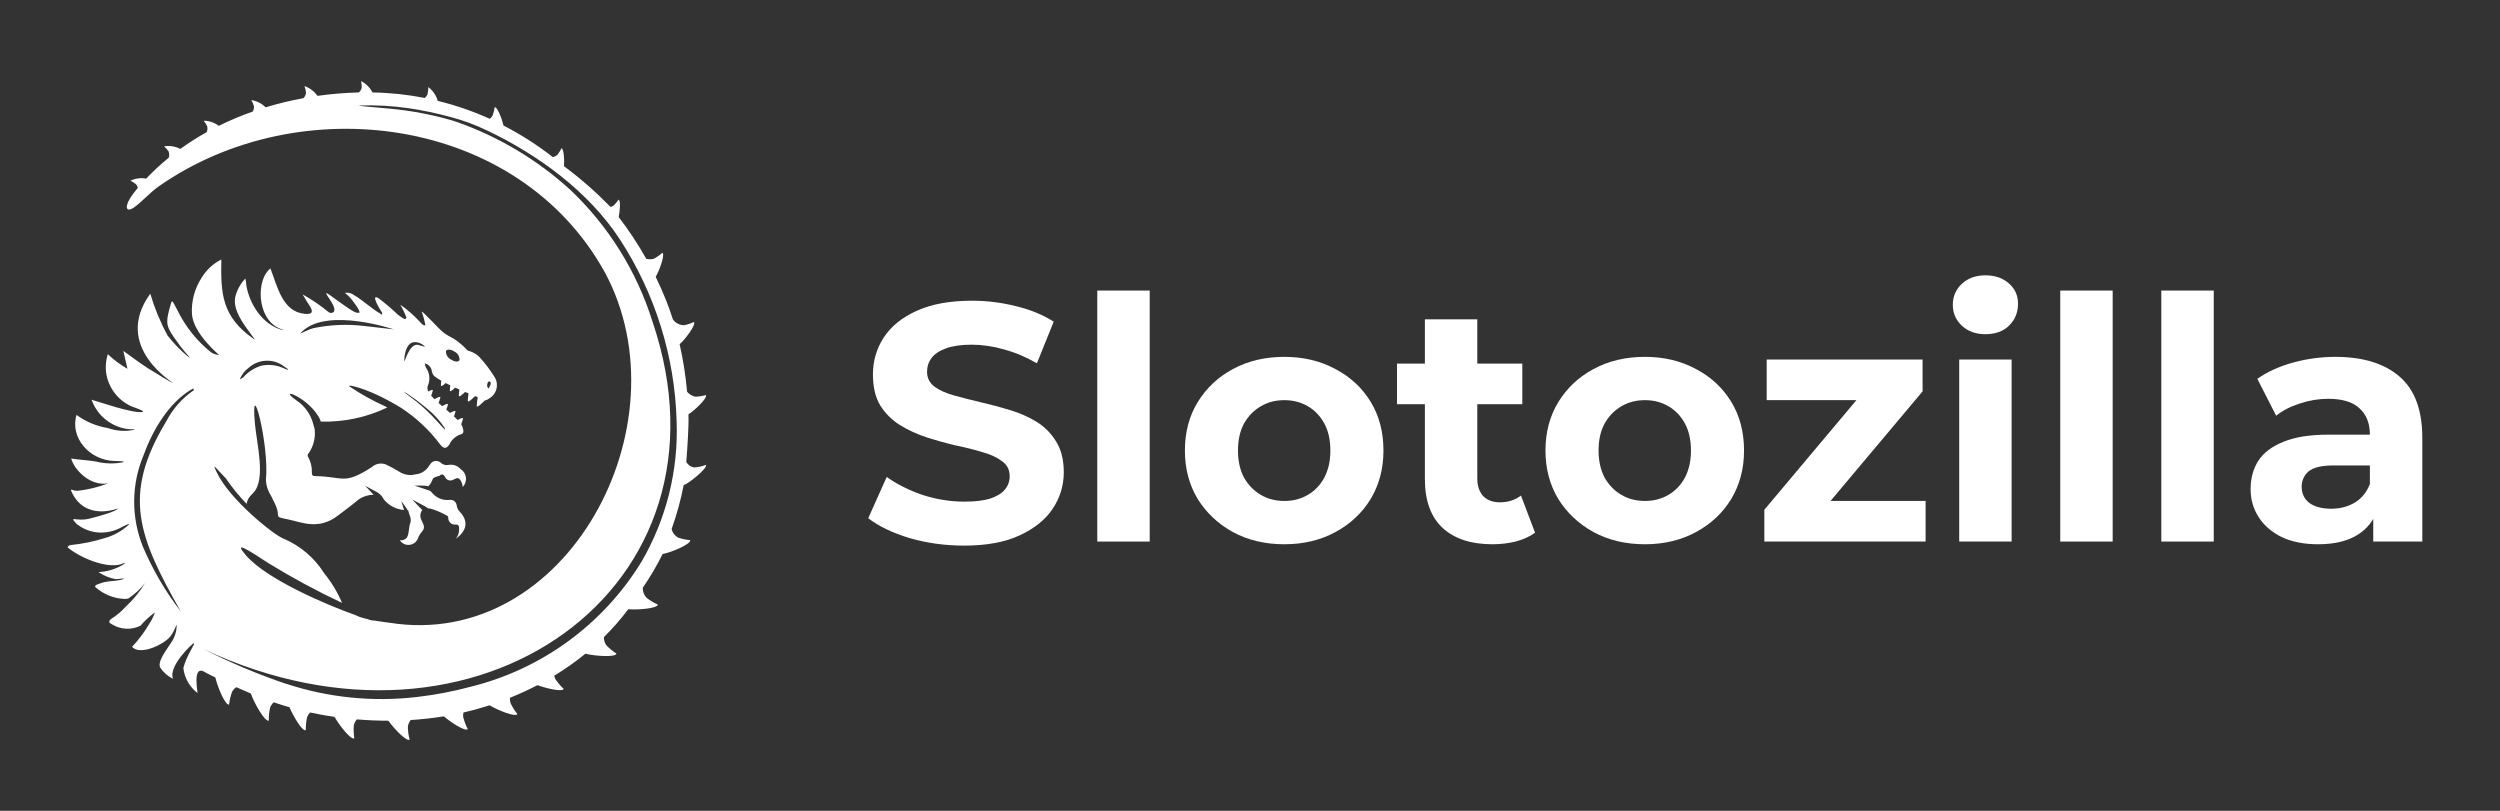 <svg width="148" height="48" viewBox="0 0 148 48" fill="none" xmlns="http://www.w3.org/2000/svg">
<rect x="0" y="0" width="148" height="48" fill="#333333" stroke="none"/>
<path d="M28.688 23.717C28.688 23.717 28.234 24.192 28.223 24.041C28.229 23.865 28.249 23.69 28.282 23.517L28.124 23.45C28.018 23.557 27.703 23.862 27.694 23.738C27.697 23.587 27.713 23.437 27.739 23.288L27.535 23.203C27.401 23.332 27.17 23.541 27.162 23.434C27.163 23.308 27.175 23.183 27.196 23.058C27.115 23.024 27.033 22.987 26.951 22.948C26.818 23.073 26.639 23.225 26.632 23.128C26.632 23.022 26.641 22.916 26.658 22.811C26.565 22.767 26.473 22.722 26.385 22.677C26.258 22.795 26.108 22.91 26.103 22.824C26.102 22.727 26.109 22.631 26.124 22.536C25.992 22.463 25.865 22.382 25.744 22.292C25.646 22.214 25.582 22.101 25.567 21.977C25.552 21.866 25.504 21.762 25.429 21.679C25.354 21.596 25.256 21.538 25.148 21.511C25.158 21.642 25.206 21.768 25.285 21.873C25.36 22.011 25.404 22.163 25.415 22.319C25.426 22.476 25.404 22.632 25.349 22.779C25.319 22.84 25.303 22.906 25.303 22.974C25.303 23.041 25.319 23.107 25.349 23.168L25.353 23.175C25.493 23.099 25.637 23.04 25.624 23.116C25.599 23.221 25.565 23.324 25.524 23.424C25.583 23.49 25.646 23.561 25.721 23.633C25.879 23.542 26.085 23.439 26.07 23.53C26.044 23.642 26.008 23.751 25.964 23.856C26.033 23.915 26.105 23.98 26.178 24.043C26.335 23.952 26.532 23.856 26.517 23.947C26.493 24.05 26.46 24.151 26.42 24.25C26.496 24.315 26.573 24.381 26.647 24.446C26.8 24.36 26.98 24.277 26.964 24.363C26.941 24.461 26.911 24.557 26.873 24.65C26.952 24.723 27.026 24.795 27.091 24.864C27.245 24.779 27.425 24.693 27.411 24.78C27.383 24.896 27.346 25.01 27.3 25.12C27.332 25.167 27.358 25.219 27.377 25.273C27.436 25.462 27.495 25.661 27.291 25.708C27.14 25.756 27.001 25.835 26.883 25.939C26.764 26.044 26.668 26.172 26.601 26.315C26.424 26.584 26.255 26.571 26.056 26.309C25.412 25.45 24.62 24.711 23.717 24.127C23.505 23.998 23.245 23.85 22.915 23.672C21.628 22.977 20.542 22.732 20.672 22.866C21.345 23.323 22.056 23.72 22.797 24.052C22.842 24.077 22.882 24.103 22.925 24.125C21.697 24.713 20.347 24.998 18.986 24.957C18.984 24.933 18.979 24.91 18.971 24.888C18.396 23.556 16.289 22.809 17.554 23.708C18.048 24.036 18.401 24.536 18.546 25.11V25.117C18.548 25.123 18.55 25.129 18.552 25.134C18.578 25.222 18.604 25.311 18.626 25.39C18.691 25.894 18.567 26.404 18.279 26.823C18.244 26.851 18.22 26.893 18.215 26.938C18.209 26.984 18.221 27.03 18.249 27.067L18.253 27.072C18.402 27.348 18.475 27.658 18.462 27.971C18.462 28.137 18.499 28.183 18.676 28.185C20.373 28.215 20.334 28.73 22.009 27.654C22.119 27.553 22.256 27.485 22.403 27.456C22.55 27.428 22.702 27.441 22.842 27.494C23.114 27.623 23.379 27.766 23.636 27.924C23.775 28.016 23.933 28.078 24.098 28.105C24.263 28.133 24.432 28.125 24.594 28.083C24.764 28.068 24.928 28.012 25.071 27.919C25.214 27.827 25.332 27.701 25.416 27.552C25.431 27.526 25.449 27.501 25.472 27.481C25.502 27.43 25.543 27.387 25.591 27.355C25.64 27.322 25.695 27.3 25.753 27.291C25.811 27.281 25.87 27.285 25.927 27.301C25.983 27.316 26.036 27.344 26.08 27.382C26.138 27.439 26.208 27.483 26.285 27.508C26.362 27.533 26.444 27.541 26.525 27.529C26.657 27.498 26.794 27.504 26.923 27.545C27.052 27.586 27.168 27.661 27.258 27.762C27.346 27.816 27.421 27.89 27.477 27.977C27.533 28.064 27.569 28.163 27.582 28.266C27.595 28.369 27.584 28.473 27.551 28.571C27.518 28.669 27.463 28.759 27.391 28.833C27.382 28.671 27.327 28.514 27.231 28.383C27.053 28.206 26.92 28.392 26.765 28.428C26.687 28.453 26.602 28.449 26.527 28.417C26.451 28.384 26.39 28.325 26.355 28.251C26.267 28.084 26.164 28.022 26.014 28.172C25.876 28.193 25.745 28.245 25.631 28.325C25.575 28.497 25.483 28.655 25.362 28.789C25.261 28.761 25.156 28.748 25.051 28.749H24.539L25.418 29.04H25.43C25.476 29.069 25.518 29.103 25.554 29.143C25.677 29.304 25.84 29.43 26.026 29.509C26.212 29.588 26.416 29.617 26.617 29.593C26.665 29.587 26.714 29.589 26.761 29.601C26.808 29.613 26.852 29.634 26.891 29.663C26.93 29.692 26.963 29.728 26.988 29.77C27.012 29.812 27.029 29.858 27.036 29.906C27.036 29.917 27.037 29.927 27.038 29.938C27.062 30.078 27.129 30.206 27.23 30.306C27.73 30.842 27.662 31.411 26.985 31.892C27.096 31.759 27.162 31.596 27.175 31.424C27.175 31.284 27.22 31.044 26.997 31.052C26.94 31.062 26.881 31.059 26.826 31.044C26.77 31.028 26.718 31.001 26.674 30.963C26.63 30.925 26.594 30.878 26.571 30.825C26.547 30.772 26.535 30.715 26.536 30.657C26.538 30.631 26.533 30.606 26.521 30.584C26.509 30.562 26.491 30.543 26.469 30.531C26.154 30.349 25.818 30.205 25.469 30.105C25.433 30.103 25.398 30.103 25.363 30.105C25.291 30.053 25.216 30.006 25.138 29.963L24.409 29.575L24.997 30.195C24.932 30.282 24.893 30.385 24.886 30.492C24.878 30.6 24.902 30.707 24.955 30.801C24.98 30.877 25.029 30.946 25.054 31.023C25.09 31.091 25.105 31.167 25.096 31.243C25.086 31.319 25.054 31.39 25.003 31.447C24.886 31.57 24.797 31.717 24.742 31.878C24.701 31.981 24.632 32.071 24.543 32.137C24.454 32.204 24.349 32.245 24.239 32.256C24.128 32.267 24.017 32.248 23.916 32.2C23.816 32.152 23.731 32.077 23.67 31.984C23.751 31.997 23.834 31.987 23.909 31.956C23.984 31.925 24.05 31.873 24.098 31.807C24.245 31.53 24.176 31.204 24.309 30.904C24.33 30.746 24.302 30.587 24.228 30.446C24.221 30.413 24.212 30.379 24.2 30.347C24.186 30.304 24.176 30.26 24.168 30.215C24.158 30.213 24.148 30.211 24.138 30.211C24.113 30.164 24.085 30.118 24.053 30.075L23.754 29.656L23.921 30.192C23.691 30.174 23.466 30.11 23.262 30.004C23.057 29.898 22.876 29.752 22.729 29.575C22.62 29.352 22.435 29.174 22.207 29.075L21.617 28.757L22.117 29.288C21.807 29.292 21.506 29.384 21.248 29.555C20.849 29.894 20.421 30.201 20.008 30.52C18.859 31.405 17.857 30.913 17.064 30.751C16.091 30.552 16.709 30.686 16.253 29.771C16.169 29.605 16.01 29.263 15.964 29.208C15.83 28.968 15.754 28.699 15.742 28.424C15.961 26.3 14.792 21.941 15.099 25.15C15.205 26.264 15.744 28.381 15.012 29.157L14.813 29.368C14.7 29.498 14.626 29.658 14.599 29.828C14.146 29.357 13.732 28.85 13.362 28.311C12.731 27.663 12.543 27.344 12.828 27.953C13.584 29.578 16.211 31.662 16.757 31.875C17.765 32.295 18.618 33.018 19.196 33.944C19.628 34.473 19.983 35.062 20.248 35.691C18.764 34.993 17.319 34.214 15.92 33.357C14.638 32.513 13.797 31.992 14.552 32.867C15.77 34.283 19.254 35.779 21.065 36.423C21.12 36.45 21.173 36.479 21.235 36.502C21.409 36.563 21.586 36.614 21.767 36.655C21.897 36.71 22.038 36.739 22.18 36.74C22.471 36.791 22.765 36.827 23.059 36.867C33.557 38.532 40.661 25.146 35.812 16.132C30.686 6.843 17.743 5.183 9.382 11.044C8.933 11.359 8.453 11.887 7.999 12.234C7.4 12.689 7.283 12.197 8.017 11.3L8.161 11.123C8.142 11.044 8.106 10.971 8.054 10.908C7.952 10.825 7.84 10.755 7.721 10.699C8.01 10.559 8.337 10.516 8.653 10.575C9.07 10.135 9.516 9.722 9.986 9.34C10.03 9.215 10.027 9.079 9.976 8.957C9.9 8.848 9.812 8.749 9.713 8.662C10.042 8.61 10.378 8.664 10.675 8.815C11.175 8.455 11.695 8.125 12.234 7.826C12.283 7.718 12.295 7.598 12.268 7.483C12.213 7.363 12.143 7.25 12.062 7.147C12.383 7.15 12.695 7.256 12.954 7.448C13.605 7.127 14.275 6.845 14.961 6.604C15.018 6.508 15.043 6.397 15.034 6.286C14.996 6.159 14.943 6.038 14.877 5.924C15.198 5.973 15.495 6.124 15.725 6.354C16.46 6.13 17.208 5.949 17.964 5.812C18.052 5.722 18.107 5.604 18.117 5.479C18.101 5.347 18.07 5.219 18.023 5.095C18.335 5.202 18.605 5.405 18.794 5.675C19.607 5.56 20.425 5.493 21.245 5.473C21.33 5.4 21.389 5.302 21.414 5.193C21.417 5.061 21.403 4.929 21.374 4.8C21.666 4.947 21.902 5.183 22.05 5.474C23.091 5.489 24.128 5.599 25.148 5.8C25.214 5.744 25.267 5.675 25.303 5.596C25.339 5.452 25.358 5.304 25.358 5.156C25.627 5.361 25.822 5.647 25.914 5.971C26.971 6.229 28.001 6.585 28.993 7.033C29.055 6.985 29.11 6.927 29.152 6.86C29.216 6.695 29.261 6.523 29.284 6.348C29.438 6.315 29.715 7.022 29.808 7.431C30.838 7.963 31.816 8.589 32.729 9.302C32.825 9.281 32.914 9.237 32.99 9.175C33.088 9.053 33.171 8.919 33.238 8.778C33.377 8.791 33.422 9.477 33.388 9.839C34.369 10.569 35.29 11.375 36.144 12.25C36.203 12.236 36.259 12.214 36.31 12.183C36.427 12.075 36.53 11.953 36.618 11.821C36.748 11.853 36.704 12.477 36.627 12.85C37.23 13.633 37.775 14.46 38.259 15.322C38.408 15.362 38.565 15.36 38.713 15.316C38.893 15.218 39.061 15.099 39.213 14.962C39.383 15.054 39.046 15.999 38.817 16.388C39.032 16.829 39.231 17.278 39.414 17.735C39.569 18.12 39.709 18.51 39.834 18.905C39.909 19.013 40.009 19.101 40.125 19.161C40.241 19.222 40.37 19.254 40.501 19.253C40.702 19.212 40.896 19.147 41.081 19.06C41.231 19.206 40.539 20.128 40.234 20.376C40.445 21.303 40.592 22.243 40.675 23.19C40.802 23.347 40.982 23.452 41.181 23.485C41.386 23.477 41.589 23.444 41.786 23.388C41.905 23.554 41.114 24.308 40.757 24.526C40.782 25.271 40.693 26.513 40.627 27.348C40.674 27.431 40.738 27.504 40.816 27.56C40.894 27.616 40.983 27.654 41.077 27.672C41.322 27.663 41.564 27.611 41.791 27.519C41.91 27.71 40.757 28.64 40.473 28.721C40.301 29.603 40.063 30.471 39.761 31.317C39.785 31.426 39.833 31.529 39.901 31.617C39.97 31.706 40.057 31.779 40.157 31.831C40.384 31.907 40.62 31.957 40.859 31.978C40.918 32.214 39.687 32.725 39.227 32.796C38.885 33.489 38.492 34.157 38.053 34.794C38.049 34.903 38.066 35.012 38.104 35.114C38.142 35.216 38.201 35.31 38.276 35.389C38.481 35.549 38.705 35.683 38.942 35.79C38.924 36.019 37.8 36.112 37.194 36.067C36.754 36.652 36.271 37.204 35.75 37.718C35.746 37.891 35.797 38.06 35.897 38.202C36.076 38.389 36.277 38.555 36.496 38.694C36.44 38.927 35.223 38.841 34.656 38.7C34.072 39.176 33.456 39.611 32.812 40.001C32.824 40.066 32.844 40.13 32.87 40.191C33.013 40.408 33.18 40.607 33.37 40.783C33.294 40.971 32.408 40.771 31.815 40.561C31.286 40.837 30.744 41.086 30.19 41.31C30.181 41.413 30.192 41.517 30.221 41.617C30.331 41.852 30.468 42.072 30.631 42.274C30.512 42.466 29.504 42.061 28.978 41.752L28.802 41.809C28.35 41.952 27.895 42.076 27.437 42.181C27.418 42.264 27.412 42.351 27.419 42.436C27.48 42.688 27.571 42.932 27.69 43.163C27.547 43.316 26.752 42.809 26.273 42.407C25.618 42.514 24.962 42.584 24.313 42.626C24.223 42.74 24.165 42.876 24.146 43.02C24.149 43.279 24.184 43.536 24.249 43.787C24.066 43.909 23.353 43.168 22.99 42.666C22.355 42.666 21.732 42.639 21.125 42.587C21.039 42.687 20.978 42.806 20.947 42.933C20.926 43.192 20.935 43.453 20.976 43.71C20.779 43.818 20.11 42.971 19.804 42.44C19.304 42.367 18.82 42.28 18.357 42.179C18.28 42.259 18.22 42.353 18.179 42.456C18.124 42.709 18.098 42.968 18.104 43.227C17.899 43.304 17.382 42.441 17.138 41.87C16.82 41.779 16.516 41.683 16.226 41.581L16.207 41.575C16.111 41.661 16.036 41.769 15.99 41.89C15.934 42.143 15.909 42.402 15.914 42.661C15.678 42.751 15.018 41.574 14.855 41.057C14.647 40.971 14.45 40.886 14.264 40.802L13.991 40.68C13.886 40.751 13.8 40.846 13.739 40.957C13.649 41.201 13.59 41.454 13.561 41.712C13.333 41.763 12.886 40.689 12.748 40.106C12.5 39.988 12.303 39.889 12.176 39.817C11.295 39.224 11.766 41.191 11.681 41.019C11.451 40.841 11.26 40.619 11.118 40.365C10.976 40.112 10.886 39.833 10.854 39.544C11.059 38.76 11.579 38.107 11.482 38.07C11.432 38.051 9.931 39.443 10.246 40.185C9.941 40.04 9.681 39.815 9.494 39.534C9.276 39.18 9.913 38.404 10.126 38.054C10.343 37.746 10.459 37.378 10.459 37C10.433 36.956 10.352 37.327 10.097 37.661C9.723 38.152 8.282 38.834 7.82 38.29C8.232 37.853 8.59 37.369 8.887 36.847C9.006 36.661 9.101 36.46 9.172 36.251C8.858 36.485 8.569 36.751 8.31 37.046C8.047 37.174 7.756 37.234 7.464 37.22C7.172 37.206 6.888 37.118 6.639 36.965C6.453 36.877 6.383 36.783 6.611 36.619C6.924 36.421 7.208 36.18 7.455 35.903C7.896 35.497 8.277 35.03 8.587 34.516C8.306 34.876 7.968 35.187 7.587 35.437C7.525 35.448 7.462 35.455 7.399 35.458C6.756 35.437 6.141 35.193 5.659 34.767C5.516 34.638 5.924 34.542 6.168 34.464C6.379 34.422 6.593 34.396 6.808 34.383C7.28 34.328 7.38 34.258 7.312 34.247C7.244 34.236 7.04 34.286 6.84 34.284C6.477 34.218 6.133 34.076 5.83 33.867C6.359 33.844 6.873 33.686 7.323 33.406C7.53 33.207 7.276 33.373 7.156 33.406C6.228 33.669 4.679 32.977 4 32.403C4.016 32.364 4.042 32.33 4.077 32.305C4.112 32.281 4.153 32.267 4.196 32.266C4.875 32.197 5.545 32.06 6.196 31.856C6.716 31.713 7.195 31.45 7.595 31.09C7.74 30.945 7.493 31.056 7.182 31.222C6.756 31.456 6.271 31.56 5.787 31.52C5.328 31.48 4.892 31.304 4.535 31.013C4.038 30.489 4.515 30.895 5.271 30.709C5.971 30.538 6.93 30.258 6.971 30.099C6.971 30.099 5.03 30.892 4.226 29.089C4.131 28.877 4.314 29.072 4.606 29.055C5.223 28.986 5.828 28.837 6.406 28.611C5.338 28.81 4.387 27.803 4.214 27.144C4.686 27.225 5.178 27.236 5.691 27.324C6.207 27.455 6.745 27.47 7.268 27.369C7.465 27.31 7.15 27.298 6.796 27.291C5.311 27.262 4.125 25.922 4.53 24.563C5.077 24.965 5.712 25.232 6.382 25.34C6.885 25.52 7.428 25.556 7.95 25.443C8.056 25.396 7.899 25.434 7.548 25.397C7.069 25.331 6.617 25.135 6.242 24.829C5.867 24.524 5.583 24.121 5.422 23.665C5.718 23.737 7.891 24.506 8.444 24.386C8.563 24.361 8.313 24.243 7.963 24.123L7.833 24.079C7.454 23.918 7.12 23.669 6.856 23.353C6.593 23.037 6.409 22.663 6.318 22.262C6.227 21.832 6.249 21.386 6.383 20.968C6.735 21.302 7.126 21.592 7.546 21.834L7.301 20.773C7.785 21.113 8.26 21.485 8.753 21.796L8.842 21.859C8.842 21.856 8.842 21.853 8.842 21.85C9.32 22.149 10.075 22.617 10.254 22.682C10.383 22.728 6.598 20.559 8.896 17.388C9.152 18.249 9.496 19.081 9.924 19.87C10.287 20.336 10.701 20.76 11.159 21.134C11.312 21.236 11.172 21.091 10.978 20.867C10.782 20.639 10.599 20.4 10.429 20.152C9.866 19.375 9.791 19.162 10.028 18.299C10.213 17.624 10.146 17.737 10.493 18.344C10.964 19.32 11.647 20.178 12.493 20.856C12.637 20.949 12.802 21.004 12.973 21.016C12.981 21.016 11.458 19.771 11.363 18.603C11.319 17.84 11.52 17.084 11.936 16.442C12.216 15.98 12.621 15.605 13.103 15.359C13.066 17.351 13.112 18.744 15.023 20.067C15.145 20.161 15.03 20.018 14.865 19.794C14.424 19.198 13.786 18.364 13.921 17.612C14.018 17.191 14.227 16.803 14.524 16.489C14.559 16.623 14.579 16.76 14.583 16.899C14.768 17.99 15.533 19.229 16.725 19.538C16.883 19.549 16.693 19.519 16.465 19.405C15.187 18.77 15.165 16.533 16.012 15.889C16.425 16.984 16.728 18.455 18.037 18.579C18.912 18.661 18.185 17.979 18.037 17.626C18.017 17.579 17.918 17.456 17.91 17.427C18.457 17.73 18.975 18.083 19.457 18.481C19.495 18.509 19.541 18.524 19.588 18.526C19.636 18.527 19.682 18.515 19.723 18.491C20.105 18.238 18.896 17.058 19.471 17.429C19.569 17.488 20.659 18.317 20.996 18.47C21.078 18.511 21.171 18.526 21.262 18.514C21.397 18.489 20.888 17.771 20.628 17.519C20.553 17.462 20.482 17.401 20.414 17.336C20.511 17.318 20.611 17.321 20.707 17.346C20.803 17.371 20.893 17.417 20.969 17.48C21.374 17.692 22.073 18.333 22.509 18.56C22.603 18.611 22.601 18.727 22.627 18.519C22.483 18.314 21.879 17.308 22.442 17.676C22.835 17.978 23.211 18.3 23.569 18.643C23.632 18.683 23.694 18.727 23.756 18.771C23.846 18.837 23.996 18.959 24.063 18.813C23.966 18.542 23.842 18.282 23.694 18.036C24.127 18.337 24.524 18.686 24.878 19.076C24.955 19.169 25.114 19.318 25.185 19.242C25.133 18.972 25.058 18.706 24.961 18.449C25.079 18.456 25.934 19.435 26.229 19.664C26.317 19.733 26.408 19.796 26.503 19.855C26.937 20.064 27.325 20.356 27.645 20.716C27.69 20.756 27.747 20.781 27.807 20.788C28.028 20.859 28.228 20.982 28.392 21.146C28.71 21.495 28.996 21.872 29.247 22.273C29.322 22.378 29.374 22.497 29.399 22.623C29.424 22.75 29.422 22.88 29.393 23.006C29.364 23.131 29.309 23.249 29.23 23.351C29.152 23.454 29.053 23.538 28.939 23.599C28.867 23.657 28.781 23.696 28.69 23.71L28.697 23.716L28.688 23.717V23.717ZM28.878 22.95C28.933 23.05 28.929 22.982 28.989 22.88C29.174 22.562 28.905 22.498 28.861 22.681C28.849 22.726 28.841 22.772 28.837 22.819C28.839 22.865 28.852 22.91 28.875 22.95H28.878V22.95ZM26.711 21.291C26.933 21.433 27.156 21.441 27.206 21.307C27.208 21.203 27.18 21.1 27.125 21.011C27.069 20.923 26.989 20.852 26.894 20.808C26.672 20.666 26.45 20.658 26.399 20.791C26.397 20.896 26.425 20.999 26.48 21.087C26.536 21.176 26.616 21.247 26.711 21.291H26.711ZM23.934 21.283C23.896 21.794 24.18 20.234 24.782 20.426C24.827 20.441 25.06 20.497 25.104 20.517C25.4 20.654 24.073 19.442 23.933 21.283L23.934 21.283V21.283ZM24.592 23.724C25.021 24.065 25.422 24.44 25.791 24.845L26.335 25.44V25.348C26.045 24.903 25.683 24.508 25.266 24.178C24.988 23.945 24.784 23.784 24.617 23.663C23.857 23.111 23.524 22.927 24.59 23.727L24.592 23.724V23.724ZM18.577 19.422C19.562 19.22 20.574 19.179 21.573 19.3L23.3 19.496C23.3 19.496 19.486 18.209 17.951 19.568C17.507 19.963 18.105 19.532 18.577 19.422V19.422ZM14.48 22.252C14.755 21.972 15.096 21.765 15.471 21.65C15.9 21.559 16.347 21.604 16.748 21.78C17.052 21.925 17.229 21.951 16.825 21.699C16.522 21.463 16.146 21.341 15.762 21.354C15.379 21.367 15.012 21.514 14.725 21.77C14.487 21.947 14.303 22.187 14.194 22.462C14.304 22.415 14.403 22.344 14.485 22.255L14.48 22.252ZM16.918 40.472C19.424 41.302 22.082 41.57 24.703 41.259C25.774 41.136 26.833 40.933 27.873 40.652C32.09 39.609 35.724 36.945 37.986 33.24C39.45 30.72 40.168 27.836 40.056 24.924C39.948 21.1 38.785 17.379 36.697 14.172C34.837 11.329 31.831 9.145 28.826 7.721C28.128 7.384 27.399 7.116 26.649 6.921C25.834 6.698 25.005 6.525 24.169 6.403C23.202 6.264 22.224 6.212 21.247 6.247C21.252 6.284 22.203 6.35 23.092 6.434C24.323 6.548 25.54 6.777 26.728 7.118C26.834 7.149 26.941 7.182 27.046 7.22C29.528 8.095 31.809 9.459 33.754 11.23C36.021 13.377 37.7 16.068 38.63 19.047C43.951 34.749 28.252 46.043 12.059 38.431C13.627 39.228 15.249 39.912 16.915 40.477V40.472H16.917L16.918 40.472ZM10.703 36.2C8.212 31.8 7.194 29.332 9.832 24.961C10.22 24.21 10.788 23.568 11.485 23.091L11.437 23C11.378 23.03 11.326 23.059 11.274 23.092C10.103 23.797 9.111 25.269 8.511 26.921C8.142 27.786 7.949 28.717 7.943 29.658C7.937 30.599 8.118 31.531 8.475 32.402C9.056 33.757 9.805 35.034 10.705 36.202L10.703 36.2V36.2Z" fill="white"/>
<path d="M57.069 32.3C55.955 32.3 54.887 32.153 53.866 31.86C52.845 31.552 52.023 31.159 51.4 30.678L52.494 28.235C53.09 28.662 53.793 29.016 54.602 29.296C55.424 29.563 56.253 29.697 57.088 29.697C57.725 29.697 58.235 29.637 58.62 29.517C59.018 29.383 59.309 29.203 59.495 28.976C59.681 28.749 59.773 28.489 59.773 28.195C59.773 27.821 59.628 27.527 59.336 27.314C59.044 27.087 58.66 26.907 58.182 26.773C57.705 26.626 57.175 26.493 56.591 26.373C56.021 26.239 55.444 26.079 54.861 25.892C54.291 25.705 53.767 25.465 53.289 25.171C52.812 24.877 52.421 24.49 52.116 24.01C51.824 23.529 51.678 22.915 51.678 22.167C51.678 21.366 51.891 20.639 52.315 19.985C52.752 19.317 53.402 18.79 54.264 18.403C55.139 18.002 56.233 17.802 57.546 17.802C58.421 17.802 59.283 17.909 60.132 18.122C60.98 18.323 61.729 18.63 62.379 19.044L61.385 21.507C60.735 21.133 60.085 20.859 59.435 20.686C58.786 20.499 58.149 20.405 57.526 20.405C56.903 20.405 56.392 20.479 55.995 20.625C55.597 20.772 55.312 20.966 55.139 21.206C54.967 21.433 54.881 21.7 54.881 22.007C54.881 22.368 55.026 22.661 55.318 22.888C55.61 23.102 55.995 23.275 56.472 23.409C56.949 23.542 57.473 23.676 58.043 23.809C58.627 23.943 59.203 24.096 59.773 24.27C60.357 24.444 60.887 24.677 61.365 24.971C61.842 25.265 62.227 25.652 62.518 26.132C62.823 26.613 62.976 27.22 62.976 27.955C62.976 28.742 62.757 29.463 62.319 30.117C61.882 30.771 61.225 31.299 60.35 31.699C59.489 32.1 58.395 32.3 57.069 32.3Z" fill="white"/>
<path d="M64.959 32.06V17.201H68.062V32.06H64.959Z" fill="white"/>
<path d="M76.033 32.22C74.893 32.22 73.878 31.98 72.99 31.499C72.115 31.018 71.419 30.364 70.901 29.537C70.398 28.695 70.146 27.741 70.146 26.673C70.146 25.592 70.398 24.637 70.901 23.809C71.419 22.968 72.115 22.314 72.99 21.847C73.878 21.366 74.893 21.126 76.033 21.126C77.16 21.126 78.168 21.366 79.056 21.847C79.945 22.314 80.641 22.962 81.145 23.789C81.649 24.617 81.901 25.578 81.901 26.673C81.901 27.741 81.649 28.695 81.145 29.537C80.641 30.364 79.945 31.018 79.056 31.499C78.168 31.98 77.16 32.22 76.033 32.22ZM76.033 29.657C76.55 29.657 77.014 29.537 77.425 29.296C77.836 29.056 78.161 28.716 78.4 28.275C78.639 27.821 78.758 27.287 78.758 26.673C78.758 26.046 78.639 25.512 78.4 25.071C78.161 24.631 77.836 24.29 77.425 24.05C77.014 23.809 76.55 23.689 76.033 23.689C75.516 23.689 75.052 23.809 74.641 24.05C74.23 24.29 73.898 24.631 73.646 25.071C73.408 25.512 73.288 26.046 73.288 26.673C73.288 27.287 73.408 27.821 73.646 28.275C73.898 28.716 74.23 29.056 74.641 29.296C75.052 29.537 75.516 29.657 76.033 29.657Z" fill="white"/>
<path d="M88.35 32.22C87.091 32.22 86.109 31.899 85.407 31.259C84.704 30.605 84.353 29.637 84.353 28.355V18.903H87.455V28.315C87.455 28.769 87.575 29.123 87.813 29.376C88.052 29.617 88.377 29.737 88.788 29.737C89.278 29.737 89.696 29.603 90.041 29.336L90.876 31.539C90.558 31.766 90.174 31.94 89.723 32.06C89.285 32.166 88.828 32.22 88.35 32.22ZM82.702 23.93V21.527H90.121V23.93H82.702Z" fill="white"/>
<path d="M97.38 32.22C96.239 32.22 95.225 31.98 94.337 31.499C93.461 31.018 92.765 30.364 92.248 29.537C91.744 28.695 91.492 27.741 91.492 26.673C91.492 25.592 91.744 24.637 92.248 23.809C92.765 22.968 93.461 22.314 94.337 21.847C95.225 21.366 96.239 21.126 97.38 21.126C98.507 21.126 99.514 21.366 100.403 21.847C101.291 22.314 101.988 22.962 102.491 23.789C102.995 24.617 103.247 25.578 103.247 26.673C103.247 27.741 102.995 28.695 102.491 29.537C101.988 30.364 101.291 31.018 100.403 31.499C99.514 31.98 98.507 32.22 97.38 32.22ZM97.38 29.657C97.897 29.657 98.361 29.537 98.772 29.296C99.183 29.056 99.508 28.716 99.747 28.275C99.985 27.821 100.105 27.287 100.105 26.673C100.105 26.046 99.985 25.512 99.747 25.071C99.508 24.631 99.183 24.29 98.772 24.05C98.361 23.809 97.897 23.689 97.38 23.689C96.863 23.689 96.398 23.809 95.987 24.05C95.576 24.29 95.245 24.631 94.993 25.071C94.754 25.512 94.635 26.046 94.635 26.673C94.635 27.287 94.754 27.821 94.993 28.275C95.245 28.716 95.576 29.056 95.987 29.296C96.398 29.537 96.863 29.657 97.38 29.657Z" fill="white"/>
<path d="M104.449 32.06V30.177L110.774 22.648L111.311 23.689H104.589V21.286H113.817V23.169L107.492 30.698L106.936 29.657H113.996V32.06H104.449Z" fill="white"/>
<path d="M115.985 32.06V21.286H119.088V32.06H115.985ZM117.536 19.784C116.966 19.784 116.502 19.617 116.144 19.284C115.786 18.95 115.607 18.536 115.607 18.042C115.607 17.548 115.786 17.134 116.144 16.801C116.502 16.467 116.966 16.3 117.536 16.3C118.106 16.3 118.571 16.46 118.929 16.781C119.287 17.088 119.466 17.488 119.466 17.982C119.466 18.503 119.287 18.937 118.929 19.284C118.584 19.617 118.12 19.784 117.536 19.784Z" fill="white"/>
<path d="M121.967 32.06V17.201H125.07V32.06H121.967Z" fill="white"/>
<path d="M127.95 32.06V17.201H131.053V32.06H127.95Z" fill="white"/>
<path d="M140.496 32.06V29.957L140.297 29.497V25.732C140.297 25.064 140.092 24.544 139.68 24.17C139.283 23.796 138.666 23.609 137.831 23.609C137.261 23.609 136.697 23.703 136.14 23.89C135.596 24.063 135.132 24.303 134.748 24.61L133.634 22.428C134.217 22.014 134.92 21.694 135.742 21.466C136.564 21.24 137.4 21.126 138.248 21.126C139.879 21.126 141.146 21.513 142.047 22.288C142.949 23.062 143.4 24.27 143.4 25.912V32.06H140.496ZM137.234 32.22C136.399 32.22 135.683 32.08 135.086 31.799C134.489 31.506 134.032 31.112 133.714 30.618C133.395 30.124 133.236 29.57 133.236 28.956C133.236 28.315 133.389 27.754 133.694 27.274C134.012 26.793 134.509 26.419 135.185 26.152C135.862 25.872 136.743 25.732 137.831 25.732H140.675V27.554H138.169C137.44 27.554 136.936 27.674 136.657 27.915C136.392 28.155 136.259 28.455 136.259 28.816C136.259 29.216 136.412 29.537 136.717 29.777C137.035 30.004 137.466 30.117 138.01 30.117C138.527 30.117 138.991 29.997 139.402 29.757C139.813 29.503 140.111 29.136 140.297 28.655L140.774 30.097C140.549 30.791 140.138 31.319 139.541 31.679C138.945 32.04 138.175 32.22 137.234 32.22Z" fill="white"/>
</svg>

